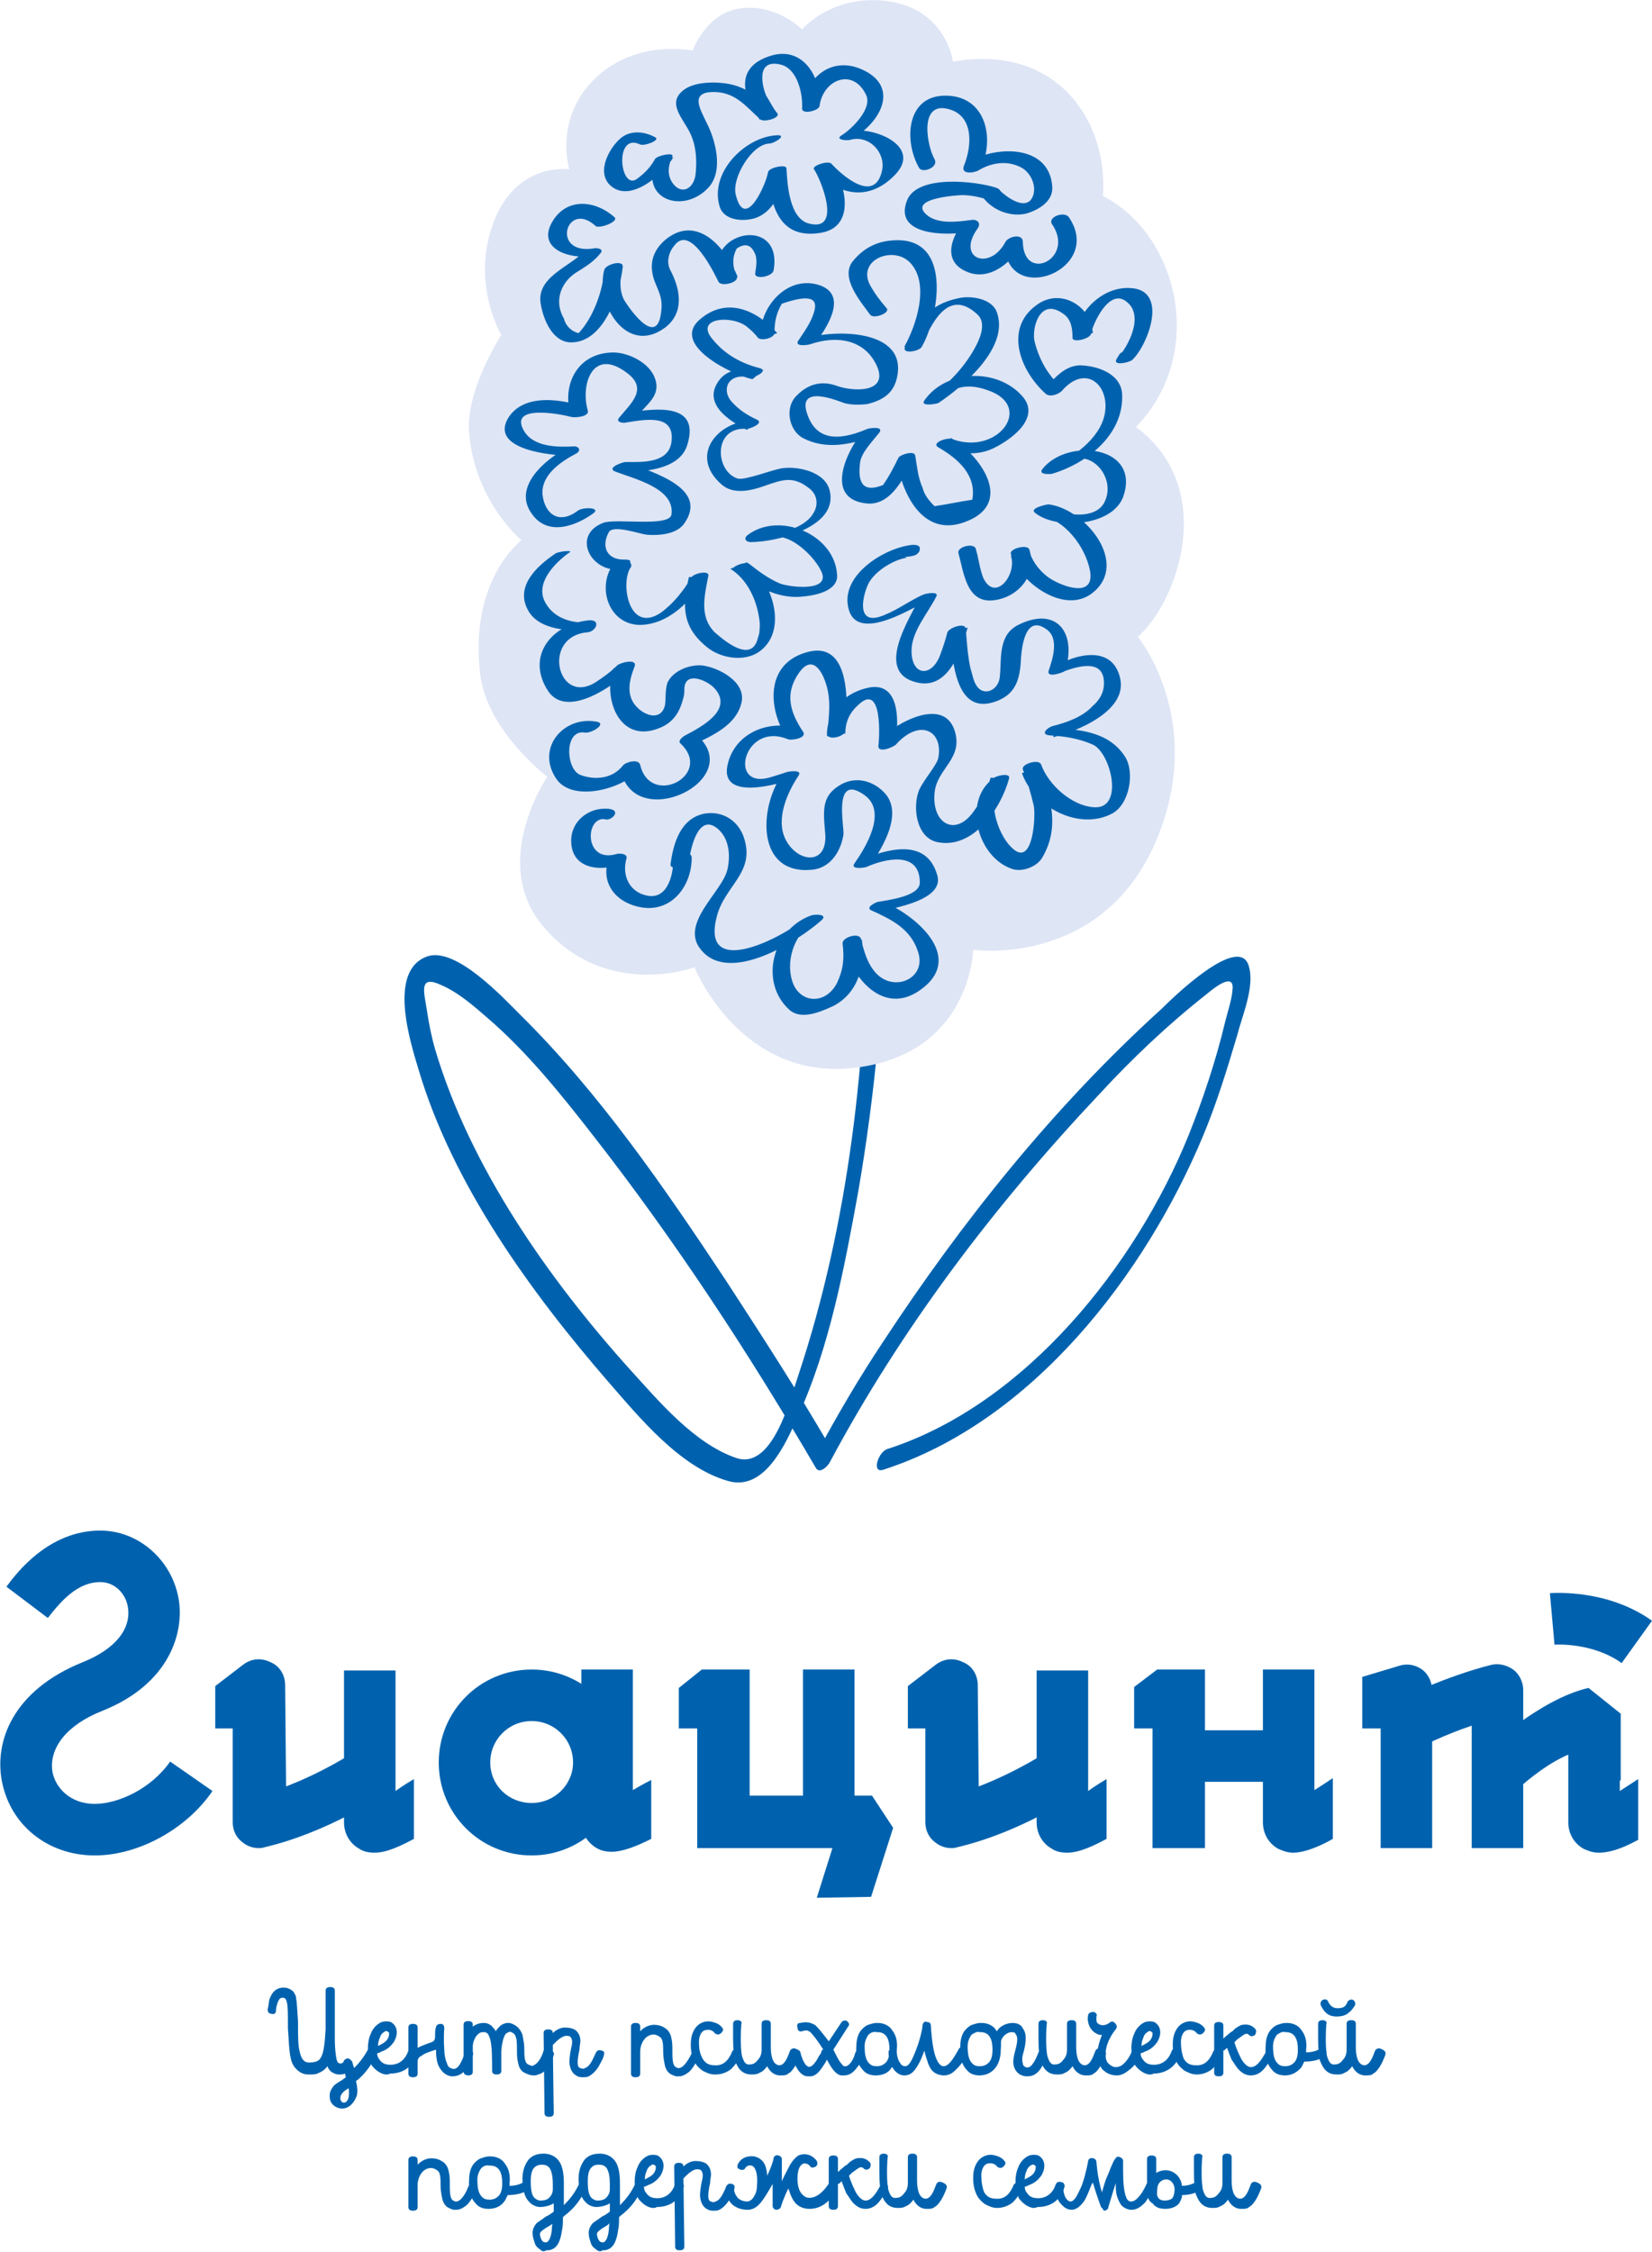 <?xml version="1.0" encoding="UTF-8"?> <svg xmlns="http://www.w3.org/2000/svg" xmlns:xlink="http://www.w3.org/1999/xlink" version="1.1" id="Layer_1" x="0px" y="0px" viewBox="0 0 179.6 244.7" style="enable-background:new 0 0 179.6 244.7;" xml:space="preserve"> <style type="text/css"> .st0{fill:#0062AE;} .st1{fill:#DEE5F5;} </style> <g> <path class="st0" d="M96,159.7c16.2-5.2,28.5-21.2,34.8-36.3c1.5-3.6,2.6-7.2,3.7-10.9c0.5-2,1.9-5.2,1.3-7.4 c-0.9-3.9-8.3,3.3-9.5,4.5c-11.7,10.6-21.7,23.1-30.3,36.2c-2.6,3.9-5,8-7.2,12.1c0.5-0.2,1-0.4,1.5-0.6 c-3.6-6.2-7.5-12.2-11.4-18.2c-6.7-10.1-13.7-20.3-22.3-28.8c-1.9-1.9-7-7.4-10.1-6.4c-4.4,1.5-1.9,9.3-1,12.3 c3.7,12.5,12.2,24.2,20.6,33.9c3.4,3.9,7.8,9.3,13,10.8c4,1.2,6.3-4,7.6-6.9c3.5-7.6,5.1-16.3,6.6-24.5c1.9-11,2.9-22.1,3-33.2 c0-1.6-2,0.1-2,1.1c0,17.3-2,35.5-7.5,52c-0.9,2.6-2.8,10.4-6.8,9c-4.6-1.6-8.4-6.2-11.6-9.7c-8.8-9.8-17.3-21.9-21.1-34.7 c-0.4-1.4-0.7-2.9-0.9-4.3c-0.3-1.9-0.9-3.8,1.5-2.7c1.9,0.8,3.6,2.3,5.1,3.6c4.3,3.7,8,8.3,11.5,12.8 c8.9,11.4,16.9,23.6,24.2,36.1c0.4,0.7,1.3-0.2,1.5-0.6c7.8-14.6,17.9-27.9,29.3-40c3.6-3.9,7.5-7.6,11.7-10.9 c0.6-0.5,3-2.5,2.8-0.5c-0.1,1.2-0.5,2.3-0.8,3.5c-1,4.2-2.4,8.4-4,12.4c-5.7,14-17.6,29.1-32.6,34C95.5,157.6,94.7,160.1,96,159.7 L96,159.7z"></path> </g> <path class="st1" d="M61.9,18.4c0,0-1.5-4.7,1.9-8.9c4.5-5.5,11.5-4,11.5-4s1.5-4.2,5.3-4.6c3.8-0.5,6.6,2.3,6.6,2.3 s3.2-3.8,9.1-3.1c6.6,0.8,7.3,6.6,7.3,6.6c11.4-2,16.9,6.6,16.3,14.6c8.1,4.1,11.4,17,3.6,25.1c8.9,6.6,4.6,18.9,0.2,22.8 c0,0,6.7,8.1,2.8,20c-5.3,16.2-20.7,14-20.7,14s-0.2,11.2-12.7,12.8c-12.6,1.6-17.6-10.9-17.6-10.9s-9.7,3.6-16.5-4.5 c-5.8-7,0.5-16.2,0.5-16.2s-6.6-5-7.3-11.2c-1.2-10.3,4.5-14.5,4.5-14.5s-5.1-4.2-5.7-11.7c-0.4-4.6,3.5-10.6,3.5-10.6 s-3.3-5.5-0.9-12.1C56.1,17.5,61.9,18.4,61.9,18.4z"></path> <g> <g> <path class="st0" d="M176.3,180.7c-3.2-2.3-7.3-2-7.3-2l-0.5-5.6c0.3,0,6.2-0.5,11.1,3L176.3,180.7z"></path> </g> <g> <path class="st0" d="M162.3,197.1l-0.7-7c0,0,5.8-5.5,11.1-6.7l3.5,2.8v7.2l-5.6,4.8v-7.6C166.3,192.4,162.3,197.1,162.3,197.1z"></path> </g> <g> <path class="st0" d="M165.6,200.8h-5.6v-13.3c-3,1-5.5,2.3-5.6,2.3l-2.5-5.1c0.2-0.1,5.4-2.6,10.2-3.8c0.8-0.2,1.7,0,2.4,0.5 c0.7,0.5,1.1,1.4,1.1,2.2V200.8z"></path> </g> <g> <path class="st0" d="M113.9,190.3c0,0-3.3,2.2-7.5,3.8l-0.1-11c0-1.1-0.6-2.1-1.6-2.5c-1-0.5-2.1-0.4-3,0.3l-3,2.3v4.6h1.9l0,10.2 c0,0.9,0.4,1.7,1.1,2.2c0.5,0.4,1.1,0.6,1.7,0.6c0.2,0,0.4,0,0.7-0.1c6.8-1.6,12.6-5.5,12.8-5.7L113.9,190.3z"></path> </g> <g> <path class="st0" d="M155.7,200.8h-5.6v-13h-2v-5.6l4-1.2c0.9-0.3,1.8-0.1,2.5,0.4c0.7,0.5,1.1,1.4,1.1,2.3V200.8z"></path> </g> <g> <path class="st0" d="M173.8,201.3c-0.8,0-1.3-0.3-1.6-0.4c-1.1-0.6-1.7-1.7-1.7-2.9v-8.8l5.6,2.7v2.7c0.3-0.2,1.7-1.1,2-1.3v6.6 C176.1,201,174.8,201.3,173.8,201.3z"></path> </g> <g> <path class="st0" d="M140.6,201.3c-0.8,0-1.3-0.3-1.6-0.4c-1.1-0.6-1.7-1.7-1.7-2.9v-16.6h5.6v13.1c0.3-0.2,0.5-0.3,2-1.3l0,0 l0,6.6C144.9,199.8,142.4,201.3,140.6,201.3z"></path> </g> <g> <path class="st0" d="M70.8,193.4c0,0-1,0.5-2,1.1v-13.1h-5.6V198c0,1.1,0.6,2.1,1.5,2.7c0.6,0.4,1.2,0.5,1.8,0.5 c1.2,0,2.7-0.6,4.3-1.4V193.4z"></path> </g> <g> <path class="st0" d="M57.8,201.6c-5.6,0-10.1-4.5-10.1-10.1c0-5.6,4.5-10.1,10.1-10.1c5.6,0,10.1,4.5,10.1,10.1 C67.9,197,63.4,201.6,57.8,201.6z M57.8,187c-2.5,0-4.5,2-4.5,4.5c0,2.5,2,4.4,4.5,4.4c2.5,0,4.5-2,4.5-4.4 C62.3,189,60.3,187,57.8,187z"></path> </g> <g> <rect x="128.1" y="188" class="st0" width="12.3" height="5.6"></rect> </g> <g> <rect x="87.3" y="181.4" class="st0" width="5.6" height="16.6"></rect> </g> <g> <polygon class="st0" points="94.8,195.1 81.5,195.1 81.5,181.4 76.3,181.4 73.8,183.4 73.8,187.8 75.8,187.8 75.8,200.8 90.5,200.8 88.8,206.2 94.7,206.1 97.1,198.6 "></polygon> </g> <g> <polygon class="st0" points="125.8,181.4 123.3,183.3 123.3,187.8 125.3,187.8 125.3,200.8 131,200.8 131,181.4 "></polygon> </g> <g> <path class="st0" d="M120.3,193.3c-1.5,0.9-1.7,1.1-2,1.3v-13.1h-5.6V198c0,1.2,0.6,2.3,1.7,2.9c0.3,0.2,0.8,0.4,1.6,0.4 c0.8,0,1.9-0.2,4.3-1.5V193.3z"></path> </g> <g> <path class="st0" d="M10.3,201.6c-5.1,0-9.2-3.3-10.1-8.1c-0.8-4.2,1.1-9.8,8.8-12.9c3.5-1.4,5.3-3.6,4.9-6 c-0.2-1.3-1.3-2.7-3-2.7c-2.5,0-4.3,2.1-5.7,3.9l-4.5-3.4c1.1-1.5,4.6-6.1,10.2-6.1c4.1,0,7.7,3.1,8.5,7.3c0.7,3.8-1,9.4-8.3,12.3 c-3.8,1.5-5.8,4-5.4,6.6c0.3,1.7,1.9,3.5,4.6,3.5c2.5,0,6.1-1.6,8.2-4.6l4.6,3.2C20.3,198.7,15.1,201.6,10.3,201.6z"></path> </g> <g> <path class="st0" d="M45,193.3c-1.5,0.9-1.7,1.1-2,1.3v-13.1h-5.6V198c0,1.2,0.6,2.3,1.7,2.9c0.3,0.2,0.8,0.4,1.6,0.4 c0.8,0,1.9-0.2,4.3-1.5V193.3z"></path> </g> <path class="st0" d="M38.6,190.3c0,0-3.3,2.2-7.5,3.8l-0.1-11c0-1.1-0.6-2.1-1.6-2.5c-1-0.5-2.1-0.4-3,0.3l-3,2.3v4.6h1.9l0,10.2 c0,0.9,0.4,1.7,1.1,2.2c0.5,0.4,1.1,0.6,1.7,0.6c0.2,0,0.4,0,0.7-0.1c6.8-1.6,12.6-5.5,12.9-5.7L38.6,190.3z"></path> </g> <g> <path class="st0" d="M40.9,223.3c-0.5,1-1,1.7-1.6,2.3c-0.2,0.2-0.4,0.4-0.6,0.5c0.2,0.8,0.2,1.5,0,1.8c-0.2,0.5-0.7,1.2-1.5,1.2 c-0.7,0-1.2-0.5-1.3-0.9c-0.1-0.4-0.1-0.9,0.2-1.3c0.2-0.4,0.6-0.6,1.1-0.9c0.1-0.1,0.3-0.2,0.4-0.3l-0.1-0.4 c-0.2,0.1-0.4,0.1-0.7,0.1c-0.2,0-0.5-0.1-0.8-0.3c-0.2-0.2-0.3-0.3-0.4-0.6c-0.3,0.4-0.6,0.6-1.1,0.8c-0.2,0.1-0.5,0.1-0.8,0.1 h-0.2c-0.5,0-0.9-0.2-1.3-0.6c-0.3-0.3-0.5-0.7-0.6-1.2c-0.2-0.9-0.2-2.1-0.3-3.2v-0.5c0-1.1,0-1.8-0.1-2.3 c-0.1-0.4-0.2-0.5-0.3-0.5c-0.2-0.1-0.3,0-0.4,0c-0.3,0.2-0.5,1-0.5,1.4c0,0.3-0.3,0.4-0.5,0.3c-0.3,0-0.4-0.2-0.4-0.5 c0.1-0.3,0.1-0.7,0.2-1.1c0.2-0.5,0.4-0.8,0.7-1c0.3-0.2,0.7-0.3,1.2-0.2c0.3,0.1,0.5,0.2,0.7,0.4c0.1,0.2,0.3,0.4,0.3,0.8 c0.1,0.5,0.1,1.2,0.2,2.4c0,0.2,0,0.4,0,0.5c0,1.1,0,2.2,0.2,2.9c0.2,0.9,0.6,1.1,1,1.1c0.5,0,0.9-0.1,1.1-0.3 c0.5-0.5,0.6-1.7,0.7-3.3c0-2.1,0-4.2,0-4.2c0-0.3,0.2-0.4,0.5-0.4c0.3,0,0.5,0.1,0.5,0.4c0-0.1,0,3.5,0,5.1c0,0.4,0,1.4,0.2,2.4 c0.1,0.3,0.2,0.4,0.4,0.4c0.1,0,0.3,0,0.4-0.3c0.1-0.2,0.4-0.3,0.6-0.2c0.1,0.1,0.2,0.2,0.3,0.3c0,0.1,0.1,0.4,0.2,0.7 c0.5-0.5,1.1-1.2,1.6-2.2c0.1-0.3,0.4-0.3,0.6-0.2C41,222.8,41,223.1,40.9,223.3z M37.9,226.9c0,0-0.6,0.3-0.8,0.7 c-0.1,0.1-0.2,0.6,0.1,0.8c0.3,0.2,0.6-0.1,0.7-0.5C37.9,227.8,38,227.5,37.9,226.9z"></path> <path class="st0" d="M41.9,225.4c-0.6-0.1-1.1-0.5-1.5-1c-0.3-0.6-0.4-1.4-0.4-1.9c0-0.5,0.1-1.1,0.3-1.5c0.2-0.6,0.7-1.1,1.2-1.3 c0.3-0.1,0.7-0.1,1,0c0.3,0.2,0.5,0.4,0.6,0.8c0.1,0.4,0,0.9-0.3,1.4c-0.3,0.4-0.7,0.8-1.3,1c-0.2,0.1-0.4,0.2-0.5,0.2 c0,0.2,0.1,0.5,0.2,0.6c0.2,0.3,0.4,0.5,0.8,0.6c1.1,0.2,2-0.3,2.4-1.5c0.1-0.2,0.3-0.3,0.6-0.2c0.3,0,0.4,0.4,0.3,0.6 c-0.4,1.3-1.4,2.1-2.9,2.1C42.3,225.4,42.1,225.4,41.9,225.4z M41.9,220.7c-0.2,0.1-0.5,0.3-0.6,0.7c-0.1,0.2-0.2,0.5-0.2,0.9 c0.4-0.2,0.8-0.4,1-0.7c0.2-0.3,0.2-0.5,0.2-0.7c0-0.1-0.1-0.1-0.2-0.2c0,0,0,0-0.1,0C42,220.6,41.9,220.7,41.9,220.7z"></path> <path class="st0" d="M51.4,223.3c-0.1,0.5-0.4,1-0.7,1.5c-0.3,0.4-0.8,0.8-1.5,0.8c-0.5,0-1.1-0.3-1.5-1.1c-0.2-0.4-0.3-1-0.3-1.8 c-0.6,0.2-1.3,0.4-1.6,0.7c-0.1,0-0.4,0.2-0.4,0.6c0,0.3,0,1.3,0,1.3c0,0.3-0.2,0.4-0.5,0.4c-0.3,0-0.5-0.1-0.5-0.4v-5 c0-0.3,0.2-0.4,0.5-0.4c0.3,0,0.5,0.1,0.5,0.4v2.2c0.4-0.2,0.9-0.4,1.5-0.6c0.3-0.1,0.4-0.3,0.4-0.6c0-0.4,0-0.9,0.1-1 c0-0.3,0.3-0.4,0.5-0.4c0.3,0,0.4,0.2,0.4,0.5c0,0-0.1,0.9,0,2.3c0,0.4,0.1,1.1,0.3,1.5c0.1,0.4,0.3,0.5,0.7,0.6 c0.6,0,0.9-0.9,1.2-1.6c0.1-0.3,0.3-0.3,0.6-0.2C51.4,222.8,51.5,223,51.4,223.3z"></path> <path class="st0" d="M60.2,223.3c-0.1,0.3-0.3,0.7-0.5,1.1c-0.3,0.5-0.7,0.9-1.2,1c-0.2,0.1-0.3,0.1-0.5,0.1c-0.3,0-0.6-0.1-1-0.3 c-0.4-0.2-0.6-0.6-0.7-1.2c-0.1-0.4-0.1-0.9-0.1-1.3c0-0.5,0-1-0.1-1.3c-0.1-0.4-0.3-0.5-0.5-0.6c-0.2-0.1-0.3,0-0.5,0.1 c-0.2,0.1-0.3,0.4-0.4,0.7c-0.1,0.4-0.2,0.9-0.2,1.4c0,0,0,1.3,0,2c0,0.3-0.2,0.4-0.5,0.4c-0.3,0-0.5-0.1-0.5-0.4 c0-1.3,0-2.6-0.2-3.4c-0.2-0.7-0.4-0.8-0.7-0.8c-0.2,0-0.4,0-0.6,0.2c-0.4,0.3-0.6,1-0.6,1.3c0,0,0,2.8,0,2.8 c0,0.3-0.2,0.4-0.5,0.4c-0.2,0-0.5-0.1-0.5-0.4c0,0,0-3.7,0-5.1c0-0.3,0.2-0.4,0.5-0.4c0.3,0,0.5,0.1,0.5,0.4c0,0.1,0,0.2,0,0.2 c0.4-0.3,0.8-0.4,1.2-0.4c0.4,0,0.8,0.2,1,0.5c0.1,0.1,0.2,0.2,0.3,0.4c0.1-0.2,0.3-0.4,0.5-0.6c0.4-0.3,0.9-0.4,1.3-0.2 c0.5,0.2,0.9,0.6,1.1,1.2c0.1,0.5,0.2,1,0.2,1.5c0,0.7,0,1.5,0.4,1.7c0.4,0.2,0.6,0.2,0.6,0.1c0.6-0.2,1-1.2,1.1-1.6 c0.1-0.2,0.3-0.3,0.6-0.2C60.1,222.9,60.3,223,60.2,223.3z"></path> <path class="st0" d="M65.6,223.5c-0.1,0.3-0.3,0.6-0.5,1c-0.3,0.5-0.7,0.9-1.1,1.1c-0.2,0.1-0.4,0.1-0.6,0.1c-0.2,0-0.4,0-0.6-0.1 c-0.4-0.2-0.8-0.5-0.9-1.5c0-0.5,0.1-1.1,0.2-1.6c0.1-0.3,0.1-0.6,0.1-0.7c0-0.2-0.1-0.4-0.2-0.5c-0.1-0.1-0.3-0.1-0.5-0.1 c-0.6,0.1-1.2,0.8-1.4,1l0.1,7.4c0,0.3-0.2,0.4-0.5,0.4c-0.3,0-0.5-0.1-0.5-0.4l-0.1-8.7c0-0.3,0.2-0.4,0.5-0.4 c0.3,0,0.5,0.1,0.5,0.4v0c0.4-0.4,0.9-0.6,1.3-0.6c0.5,0,0.9,0.1,1.2,0.3c0.2,0.2,0.5,0.5,0.5,1.2c0,0.2-0.1,0.5-0.1,0.9 c-0.1,0.4-0.2,1-0.2,1.4c0,0.5,0.2,0.6,0.3,0.6c0.2,0.1,0.4,0.1,0.5,0c0.6-0.2,0.9-1.1,1.2-1.7c0.1-0.2,0.3-0.3,0.6-0.2 C65.8,222.9,65.7,223.1,65.6,223.5z"></path> <path class="st0" d="M76,223.4c-0.2,0.4-0.4,0.9-0.8,1.4c-0.2,0.3-0.4,0.4-0.7,0.6c-0.2,0.1-0.4,0.2-0.7,0.2c-0.1,0-0.2,0-0.3,0 c-0.3-0.1-0.6-0.2-0.8-0.4c-0.2-0.2-0.3-0.4-0.4-0.7c-0.1-0.5-0.2-1-0.2-1.5c0-0.8,0-1.5-0.4-1.7c-0.4-0.3-0.8-0.3-1.2-0.1 c-0.6,0.3-0.9,1.1-0.9,1.7c0,0.7,0,1.5,0,2.4c0,0.3-0.2,0.4-0.5,0.4h0c-0.3,0-0.5-0.1-0.5-0.4c0-1.8,0-3.4,0-5.1 c0-0.3,0.2-0.4,0.5-0.4c0.3,0,0.5,0.1,0.5,0.4c0,0.2,0,0.3,0,0.5c0.1-0.1,0.3-0.3,0.5-0.4c0.3-0.2,0.7-0.3,1-0.3 c0.4,0,0.8,0.1,1.1,0.3c0.4,0.2,0.7,0.6,0.8,1.2c0.1,0.4,0.1,0.9,0.1,1.4c0,0.5,0,0.9,0.1,1.3c0.1,0.3,0.2,0.4,0.5,0.5 c0.6,0.1,1.2-1,1.5-1.6c0.1-0.2,0.4-0.3,0.6-0.2C76,222.9,76.1,223.2,76,223.4z"></path> <path class="st0" d="M77.7,225.4c-0.5,0-0.9-0.2-1.3-0.4c-0.3-0.2-0.6-0.5-0.8-0.8c-0.4-0.7-0.5-1.4-0.5-2c0-0.7,0.1-1.2,0.4-1.7 c0.3-0.5,0.7-0.7,1-0.8c0.3-0.1,0.7-0.1,1,0c0.4,0.1,0.8,0.3,1,0.6c0.2,0.2,0.1,0.4-0.1,0.6c-0.2,0.2-0.5,0.2-0.7,0 c-0.3-0.4-0.7-0.4-1.1-0.3c-0.3,0.1-0.7,0.6-0.6,1.6c0,0.4,0.1,1,0.4,1.5c0.3,0.5,0.7,0.7,1.3,0.7c1.2,0.1,1.7-1,1.9-1.5 c0.1-0.2,0.4-0.3,0.6-0.2c0.2,0.1,0.4,0.3,0.3,0.6c-0.3,0.7-0.6,1.1-1,1.5c-0.5,0.4-1.1,0.6-1.7,0.6 C77.8,225.4,77.8,225.4,77.7,225.4z"></path> <path class="st0" d="M87,223.3c-0.2,0.5-0.4,1-0.7,1.4c-0.2,0.3-0.4,0.5-0.6,0.6c-0.2,0.2-0.5,0.2-0.8,0.2c0,0-0.1,0-0.1,0 c-0.4,0-1-0.2-1.4-1c-0.2,0.3-0.5,0.6-0.8,0.7c-0.3,0.2-0.6,0.2-0.9,0.2c0,0,0,0,0,0c-1.3,0-1.6-1.1-1.8-1.5 c-0.1-0.4-0.2-1.2-0.2-2.4c0-0.8,0-1.5,0-1.6c0-0.3,0.2-0.4,0.5-0.4c0.3,0,0.5,0.2,0.4,0.4c-0.1,1.1-0.1,3,0.1,3.6 c0.2,0.6,0.4,0.9,0.9,0.8c0.3,0,0.6-0.2,0.8-0.5c0.3-0.3,0.4-0.7,0.4-1.1c0-1,0-2.8,0-2.8c0-0.3,0.2-0.4,0.5-0.4 c0.3,0,0.5,0.1,0.5,0.4c0,0.1,0,1.6,0,2.5c0,0.7,0.1,1.9,0.9,2c0.6,0,0.9-0.8,1.2-1.6c0.1-0.2,0.4-0.3,0.6-0.2 C87,222.8,87.1,223,87,223.3z"></path> <path class="st0" d="M93.9,223.3c-0.1,0.3-0.3,0.9-0.7,1.3c-0.2,0.3-0.4,0.5-0.7,0.7c-0.2,0.1-0.4,0.2-0.7,0.2c-0.1,0-0.3,0-0.4,0 c-0.7-0.2-1.1-1-1.5-1.7c0,0-0.1,0.1-0.1,0.2c-0.4,0.6-0.8,1.3-1.3,1.5c-0.2,0.1-0.3,0.1-0.5,0.1c-0.2,0-0.4,0-0.6-0.1 c-0.8-0.4-1.2-1.7-1.3-2.2c0-0.2,0-0.4,0.3-0.6c0.2-0.1,0.6,0.1,0.6,0.3c0.2,0.7,0.5,1.4,0.8,1.5c0.1,0.1,0.2,0.1,0.4,0 c0,0,0.2-0.1,0.4-0.4c0.2-0.2,0.3-0.5,0.5-0.8c0.1-0.1,0.2-0.3,0.2-0.4c0-0.1,0.1-0.2,0.2-0.2c-0.6-1-1.2-1.7-1.4-1.9 c-0.2-0.1-0.3-0.3-0.9-0.1c-0.3,0.1-0.5-0.1-0.5-0.4c-0.1-0.3,0-0.5,0.3-0.5c0.4-0.1,0.8-0.1,1.1,0c0.3,0.1,0.5,0.2,0.6,0.3 c0.3,0.3,0.8,0.9,1.4,1.7c0.6-0.9,1.2-1.8,1.4-2.1c0.2-0.2,0.4-0.2,0.6-0.1c0.2,0.2,0.3,0.4,0.1,0.6c-0.2,0.3-0.9,1.4-1.6,2.5 c0,0.1,0.1,0.1,0.1,0.2c0.2,0.4,0.4,0.8,0.6,1.1c0.3,0.4,0.4,0.5,0.5,0.5c0.1,0,0.3,0.1,0.7-0.4c0.3-0.4,0.4-0.8,0.5-1.1 c0.1-0.2,0.3-0.3,0.6-0.2C93.9,222.8,94,223.1,93.9,223.3z"></path> <path class="st0" d="M95.2,225.5c-0.6,0-1.1-0.2-1.4-0.6c-0.5-0.5-0.8-1.4-0.7-2.6c0-0.7,0.2-1.4,0.6-1.8c0.2-0.2,0.4-0.4,0.7-0.5 c0.3-0.1,0.6-0.2,0.9-0.2c0,0,0.1,0,0.1,0c0.7,0,1.3,0.3,1.6,0.8c0.4,0.5,0.6,1.2,0.5,2.1c0,0.8-0.2,1.5-0.6,2 C96.6,225.2,96,225.5,95.2,225.5C95.3,225.5,95.2,225.5,95.2,225.5z M94.4,221.1c-0.2,0.3-0.4,0.7-0.4,1.2c0,0.9,0.1,1.5,0.5,1.9 c0.2,0.2,0.4,0.3,0.8,0.3c0,0,0,0,0,0c0.4,0,0.7-0.1,1-0.4c0.3-0.3,0.4-0.8,0.4-1.4c0-0.9-0.2-1.9-1.3-1.9c0,0,0,0-0.1,0 C94.9,220.7,94.6,220.9,94.4,221.1z"></path> <path class="st0" d="M101.6,225.2c-0.3-0.2-0.5-0.5-0.7-1c-0.1-0.4-0.3-0.8-0.4-1.4c-0.1,0.2-0.3,1-0.9,1.9 c-0.4,0.6-0.8,0.8-1.3,0.8c-0.9,0-1.7-1.1-1.7-2.5c0-0.3,0.2-0.4,0.4-0.4c0.3,0,0.4,0.1,0.5,0.4c0,0.4,0.2,1,0.4,1.2 c0.1,0.2,0.3,0.3,0.5,0.3c0.4,0,0.7-0.5,1.2-1.8c0.4-1,0.7-2.3,0.7-2.7c0.1-0.3,0.2-0.4,0.5-0.3c0.3,0,0.4,0.2,0.4,0.4 c0.1,1.7,0.3,2.9,0.6,3.6c0.3,0.7,0.6,0.8,0.8,0.8c0.7,0,1.4-1.5,1.6-1.8c0.1-0.3,0.4-0.3,0.7-0.1c0.2,0.1,0.3,0.4,0.2,0.7 c-0.1,0.3-0.6,1-1,1.4c-0.3,0.3-0.7,0.8-1.5,0.8C102.3,225.5,101.9,225.4,101.6,225.2z"></path> <path class="st0" d="M106.5,225.5c-0.6,0-1.1-0.2-1.4-0.6c-0.5-0.5-0.8-1.4-0.7-2.6c0-0.7,0.2-1.4,0.6-1.8c0.2-0.2,0.4-0.4,0.7-0.5 c0.3-0.1,0.6-0.2,0.9-0.2c0,0,0.1,0,0.1,0c0.7,0,1.3,0.3,1.6,0.8c0.4,0.5,0.6,1.2,0.5,2.1c0,0.8-0.2,1.5-0.6,2 C107.8,225.2,107.2,225.5,106.5,225.5C106.5,225.5,106.5,225.5,106.5,225.5z M105.6,221.1c-0.2,0.3-0.4,0.7-0.4,1.2 c0,0.9,0.1,1.5,0.5,1.9c0.2,0.2,0.4,0.3,0.8,0.3c0,0,0,0,0,0c0.4,0,0.7-0.1,1-0.4c0.3-0.3,0.4-0.8,0.4-1.4c0-0.9-0.2-1.9-1.3-1.9 c0,0,0,0-0.1,0C106.2,220.7,105.9,220.9,105.6,221.1z"></path> <path class="st0" d="M108.6,220.4c0.4-0.4,1-0.6,1.5-0.6c0.6,0,1,0.3,1.1,0.6c0.4,0.5,0.4,1.3,0.1,2.5c-0.2,0.6-0.2,1-0.1,1.3 c0,0.2,0.1,0.3,0.3,0.4c0.2,0.1,0.3,0,0.4,0c0.2-0.1,0.6-0.5,1-1.6c0.1-0.2,0.3-0.3,0.6-0.2c0.2,0.1,0.3,0.3,0.3,0.6 c-0.4,0.9-0.8,2.2-2.1,2.2c-1,0-1.4-0.7-1.5-1.2c-0.1-0.4,0-1,0.2-1.7c0.3-1.1,0.2-1.5,0-1.7c0-0.1-0.1-0.2-0.4-0.2 c-0.6,0-1.2,0.6-1.2,1.2c0,0.3-0.3,0.4-0.4,0.4c-0.2,0-0.5,0-0.5-0.4C107.9,221.4,108.2,220.9,108.6,220.4z"></path> <path class="st0" d="M120.2,223.3c-0.2,0.5-0.4,1-0.7,1.4c-0.2,0.3-0.4,0.5-0.6,0.6c-0.2,0.2-0.5,0.2-0.8,0.2c0,0-0.1,0-0.1,0 c-0.4,0-1-0.2-1.4-1c-0.2,0.3-0.5,0.6-0.8,0.7c-0.3,0.2-0.6,0.2-0.9,0.2c0,0,0,0,0,0c-1.3,0-1.6-1.1-1.8-1.5 c-0.1-0.4-0.2-1.2-0.2-2.4c0-0.8,0-1.5,0-1.6c0-0.3,0.2-0.4,0.5-0.4c0.3,0,0.5,0.2,0.4,0.4c-0.1,1.1-0.1,3,0.1,3.6 c0.2,0.6,0.4,0.9,0.9,0.8c0.3,0,0.6-0.2,0.8-0.5c0.3-0.3,0.4-0.7,0.4-1.1c0-1,0-2.8,0-2.8c0-0.3,0.2-0.4,0.5-0.4 c0.3,0,0.5,0.1,0.5,0.4c0,0.1,0,1.6,0,2.5c0,0.7,0.1,1.9,0.9,2c0.6,0,0.9-0.8,1.2-1.6c0.1-0.2,0.4-0.3,0.6-0.2 C120.2,222.8,120.3,223,120.2,223.3z"></path> <path class="st0" d="M119.3,222.9c0.1-0.7,0.3-1.3,0.5-1.8c-0.2,0-0.4,0-0.5-0.1c-0.5-0.2-0.9-0.7-1-1.3c-0.1-0.4,0-0.6,0-0.8 c0.1-0.2,0.3-0.3,0.6-0.3c0.3,0.1,0.4,0.3,0.3,0.5c0,0.1,0,0.2,0,0.4c0,0.3,0.2,0.4,0.4,0.5c0.4,0.1,0.7,0,1-0.2 c0.2-0.2,0.4-0.2,0.6,0c0.2,0.2,0.3,0.4,0.1,0.7c-0.1,0.1-1,1.2-1.1,2.5c0,0.5,0,0.9,0.3,1.2c0.2,0.2,0.5,0.4,0.8,0.4 c0.4,0,0.7-0.2,0.9-0.4c0.3-0.3,0.6-0.7,0.8-1.2c0.1-0.2,0.3-0.3,0.6-0.2c0.3,0.1,0.4,0.3,0.3,0.5c-0.2,0.6-0.6,1.2-1,1.5 c-0.5,0.4-0.9,0.7-1.5,0.7c-0.7,0-1.2-0.3-1.6-0.7C119.5,224.3,119.3,223.7,119.3,222.9z"></path> <path class="st0" d="M124.9,225.4c-0.6-0.1-1.1-0.5-1.5-1c-0.3-0.6-0.4-1.4-0.4-1.9c0-0.5,0.1-1.1,0.3-1.5c0.2-0.6,0.7-1.1,1.2-1.3 c0.3-0.1,0.7-0.1,1,0c0.3,0.2,0.5,0.4,0.6,0.8c0.1,0.4,0,0.9-0.3,1.4c-0.3,0.4-0.7,0.8-1.3,1c-0.2,0.1-0.4,0.2-0.5,0.2 c0,0.2,0.1,0.5,0.2,0.6c0.2,0.3,0.4,0.5,0.8,0.6c1.1,0.2,2-0.3,2.4-1.5c0.1-0.2,0.3-0.3,0.6-0.2c0.3,0,0.3,0.4,0.3,0.6 c-0.4,1.3-1.5,2.1-2.9,2.1C125.3,225.4,125.1,225.4,124.9,225.4z M124.9,220.7c-0.2,0.1-0.5,0.3-0.6,0.7c-0.1,0.2-0.2,0.5-0.2,0.9 c0.4-0.2,0.8-0.4,1-0.7c0.2-0.3,0.2-0.5,0.2-0.7c0-0.1-0.1-0.1-0.2-0.2c0,0,0,0-0.1,0C125,220.6,124.9,220.7,124.9,220.7z"></path> <path class="st0" d="M130.1,225.4c-0.5,0-0.9-0.2-1.3-0.4c-0.3-0.2-0.6-0.5-0.8-0.8c-0.4-0.7-0.5-1.4-0.5-2c0-0.7,0.1-1.2,0.4-1.7 c0.3-0.5,0.7-0.7,1-0.8c0.3-0.1,0.7-0.1,1,0c0.4,0.1,0.8,0.3,1,0.6c0.2,0.2,0.1,0.4-0.1,0.6c-0.2,0.2-0.5,0.2-0.7,0 c-0.3-0.4-0.8-0.4-1.1-0.3c-0.3,0.1-0.7,0.6-0.6,1.6c0,0.4,0.1,1,0.3,1.5c0.3,0.5,0.7,0.7,1.3,0.7c1.2,0.1,1.7-1,1.9-1.5 c0.1-0.2,0.4-0.3,0.6-0.2c0.2,0.1,0.3,0.3,0.3,0.6c-0.3,0.7-0.6,1.1-1,1.5c-0.5,0.4-1.1,0.6-1.7,0.6 C130.2,225.4,130.1,225.4,130.1,225.4z"></path> <path class="st0" d="M138.4,223.3c-0.2,0.4-0.5,0.9-0.9,1.4c-0.4,0.5-0.9,0.8-1.5,0.8c-0.5,0-0.9-0.2-1.3-0.6 c-0.3-0.3-0.5-0.7-0.8-1.1c-0.2-0.5-0.4-1-0.5-1.3c-0.2,0.2-0.3,0.3-0.4,0.3v2.4c0,0.3-0.2,0.4-0.5,0.4c-0.3,0-0.5-0.1-0.5-0.4 v-5.1c0-0.3,0.2-0.4,0.5-0.4c0.3,0,0.5,0.1,0.5,0.4v1.4c0.3-0.3,0.6-0.5,0.8-0.7c0.1,0,0.3-0.2,0.5-0.4c0.3-0.2,0.6-0.4,0.8-0.4 c0.6-0.1,1,0.1,1.2,0.3c0.3,0.2,0.3,0.4,0.2,0.7c-0.1,0.2-0.4,0.3-0.6,0.2c-0.1-0.1-0.3-0.3-0.5-0.2c-0.1,0-0.5,0.3-0.9,0.6 c-0.1,0.1-0.2,0.2-0.3,0.3c0,0,0.2,0.7,0.6,1.5c0.2,0.5,0.7,1.2,1.2,1.2c0.8,0,1.4-1.3,1.6-1.6c0.1-0.2,0.4-0.3,0.6-0.2 C138.4,222.8,138.5,223.1,138.4,223.3z"></path> <path class="st0" d="M139.7,225.5c-0.6,0-1.1-0.2-1.4-0.6c-0.5-0.5-0.8-1.4-0.7-2.6c0-0.7,0.2-1.4,0.6-1.8c0.2-0.2,0.4-0.4,0.7-0.5 c0.3-0.1,0.6-0.2,0.9-0.2h0.1c0.7,0,1.3,0.3,1.6,0.8c0.4,0.5,0.6,1.2,0.5,2.1c0,0.1,0,0.2,0,0.3c0.4,0,1.1-0.1,1.5-0.4 c0.3-0.2,0.5-0.1,0.6,0.1c0.2,0.2,0.1,0.5-0.1,0.7c-0.4,0.4-1.3,0.6-2.2,0.6h0c-0.1,0.2-0.2,0.4-0.3,0.6 C141,225.2,140.4,225.5,139.7,225.5L139.7,225.5z M138.8,221.1c-0.2,0.3-0.4,0.7-0.4,1.2c0,0.9,0.1,1.5,0.5,1.9 c0.2,0.2,0.4,0.3,0.8,0.3h0c0.4,0,0.7-0.1,1-0.4c0.3-0.3,0.4-0.8,0.4-1.4c0-0.9-0.2-1.9-1.3-1.9h-0.1 C139.4,220.7,139.1,220.9,138.8,221.1z"></path> <path class="st0" d="M150.6,223.3c-0.2,0.5-0.4,1-0.7,1.4c-0.2,0.3-0.4,0.5-0.6,0.6c-0.2,0.2-0.5,0.2-0.8,0.2c0,0-0.1,0-0.1,0 c-0.4,0-1-0.2-1.4-1c-0.2,0.3-0.5,0.6-0.8,0.7c-0.3,0.2-0.6,0.2-0.9,0.2c0,0,0,0,0,0c-1.3,0-1.6-1.1-1.8-1.5 c-0.1-0.4-0.2-1.2-0.2-2.4c0-0.8,0-1.5,0-1.6c0-0.3,0.2-0.4,0.5-0.4c0.3,0,0.5,0.2,0.4,0.4c-0.1,1.1-0.1,3,0.1,3.6 c0.2,0.6,0.4,0.9,0.9,0.8c0.3,0,0.6-0.2,0.8-0.5c0.3-0.3,0.4-0.7,0.4-1.1c0-1,0-2.8,0-2.8c0-0.3,0.2-0.4,0.5-0.4 c0.3,0,0.5,0.1,0.5,0.4c0,0.1,0,1.6,0,2.5c0,0.7,0.1,1.9,0.9,2c0.6,0,0.9-0.8,1.2-1.6c0.1-0.2,0.4-0.3,0.6-0.2 C150.6,222.8,150.7,223,150.6,223.3z M143.6,217.9c-0.1-0.2,0-0.5,0.2-0.6c0.2-0.1,0.5-0.1,0.6,0.2c0.2,0.4,0.5,0.7,1,0.7 c0.7,0,0.9-0.2,1.1-0.7c0.1-0.2,0.4-0.3,0.6-0.2c0.2,0.1,0.3,0.4,0.2,0.6c-0.2,0.3-0.4,0.6-0.7,0.8c-0.3,0.3-0.8,0.4-1.3,0.4 C144.3,219.1,143.9,218.5,143.6,217.9z"></path> <path class="st0" d="M51.8,237.9c-0.2,0.4-0.4,0.9-0.8,1.4c-0.2,0.3-0.4,0.4-0.7,0.6c-0.2,0.1-0.4,0.2-0.7,0.2c-0.1,0-0.2,0-0.3,0 c-0.3-0.1-0.6-0.2-0.8-0.4c-0.2-0.2-0.3-0.4-0.4-0.7c-0.1-0.5-0.2-1-0.2-1.5c0-0.8,0-1.5-0.4-1.7c-0.4-0.3-0.8-0.3-1.2-0.1 c-0.6,0.3-0.9,1.1-0.9,1.7c0,0.7,0,1.5,0,2.4c0,0.3-0.2,0.4-0.5,0.4h0c-0.3,0-0.5-0.1-0.5-0.4c0-1.8,0-3.4,0-5.1 c0-0.3,0.2-0.4,0.5-0.4c0.3,0,0.5,0.1,0.5,0.4c0,0.2,0,0.3,0,0.5c0.1-0.1,0.3-0.3,0.5-0.4c0.3-0.2,0.7-0.3,1-0.3 c0.4,0,0.8,0.1,1.1,0.3c0.4,0.2,0.7,0.6,0.8,1.2c0.1,0.4,0.1,0.9,0.1,1.4c0,0.5,0,0.9,0.1,1.3c0.1,0.3,0.2,0.4,0.5,0.5 c0.6,0.1,1.2-1,1.4-1.6c0.1-0.2,0.4-0.3,0.6-0.2C51.8,237.4,51.9,237.7,51.8,237.9z"></path> <path class="st0" d="M53.1,240c-0.6,0-1.1-0.2-1.4-0.6c-0.5-0.5-0.8-1.4-0.7-2.6c0-0.7,0.2-1.4,0.6-1.8c0.2-0.2,0.4-0.4,0.7-0.5 c0.3-0.1,0.6-0.2,0.9-0.2h0.1c0.7,0,1.3,0.3,1.6,0.8c0.4,0.5,0.6,1.2,0.5,2.1c0,0.1,0,0.2,0,0.3c0.4,0,1.1-0.1,1.5-0.4 c0.3-0.2,0.5-0.1,0.6,0.1c0.2,0.2,0.1,0.5-0.1,0.7c-0.4,0.4-1.3,0.6-2.2,0.6h0c-0.1,0.2-0.2,0.4-0.3,0.6 C54.5,239.7,53.9,240,53.1,240L53.1,240z M52.3,235.6c-0.2,0.3-0.4,0.7-0.4,1.2c0,0.9,0.1,1.5,0.5,1.9c0.2,0.2,0.4,0.3,0.8,0.3h0 c0.4,0,0.7-0.1,1-0.4c0.3-0.3,0.4-0.8,0.4-1.4c0-0.9-0.2-1.9-1.3-1.9h-0.1C52.8,235.2,52.5,235.4,52.3,235.6z"></path> <path class="st0" d="M58.7,244.4c-0.3-0.2-0.5-0.4-0.6-0.8c-0.1-0.3-0.2-0.6-0.2-1c0-0.4,0.2-0.8,0.5-1.1c0.3-0.2,0.6-0.4,1-0.7 c0.3-0.1,0.5-0.3,0.8-0.5c0-0.3,0-0.6,0-0.9c-0.5,0.3-1.1,0.4-1.5,0.4h0c-0.2,0-0.8-0.1-1.2-0.6c-0.5-0.5-0.7-1.4-0.7-2.5 c0-0.9,0.3-1.6,0.7-2.1c0.4-0.4,0.9-0.6,1.6-0.6c0.6,0,1.1,0.2,1.5,0.6c0.5,0.5,0.7,1.4,0.7,2.6c0,0.6,0,1.2,0,1.9 c0,0.2,0,0.3,0,0.5c0.6-0.6,1.2-1.3,1.7-2.4c0.1-0.2,0.4-0.3,0.6-0.2c0.2,0.1,0.3,0.4,0.2,0.6c-0.5,1.1-1.1,2-1.9,2.7 c-0.2,0.2-0.5,0.4-0.7,0.6c0,0.5,0,1-0.1,1.4c-0.1,0.7-0.3,1.8-1.1,2.1c-0.2,0.1-0.4,0.1-0.6,0.1C59.1,244.7,58.9,244.6,58.7,244.4 z M58.1,235.5c-0.3,0.3-0.4,0.8-0.4,1.5c0,0.9,0.1,1.5,0.4,1.8c0.2,0.2,0.5,0.3,0.6,0.3h0c0.2,0,0.7,0,1-0.3 c0.2-0.2,0.4-0.5,0.4-0.9c0,0,0-0.1,0-0.1c0-0.1,0-0.3,0-0.4c0-0.9-0.1-1.5-0.4-1.9c-0.2-0.2-0.4-0.3-0.8-0.3c0,0,0,0,0,0 C58.6,235.2,58.3,235.3,58.1,235.5z M59.8,241.8c-0.7,0.4-1.1,0.7-1.1,0.9c0,0.4,0.2,0.8,0.4,0.9c0.1,0,0.2,0.1,0.4,0 c0.1-0.1,0.4-0.3,0.5-1.4c0-0.2,0-0.4,0.1-0.7C60.1,241.7,59.9,241.7,59.8,241.8z"></path> <path class="st0" d="M64.8,244.4c-0.3-0.2-0.5-0.4-0.6-0.8c-0.1-0.3-0.2-0.6-0.2-1c0-0.4,0.2-0.8,0.5-1.1c0.3-0.2,0.6-0.4,1-0.7 c0.3-0.1,0.5-0.3,0.8-0.5c0-0.3,0-0.6,0-0.9c-0.5,0.3-1.1,0.4-1.5,0.4h0c-0.2,0-0.8-0.1-1.2-0.6c-0.5-0.5-0.7-1.4-0.7-2.5 c0-0.9,0.3-1.6,0.7-2.1c0.4-0.4,0.9-0.6,1.6-0.6c0.6,0,1.1,0.2,1.5,0.6c0.5,0.5,0.7,1.4,0.7,2.6c0,0.6,0,1.2,0,1.9 c0,0.2,0,0.3,0,0.5c0.6-0.6,1.2-1.3,1.7-2.4c0.1-0.2,0.4-0.3,0.6-0.2c0.2,0.1,0.3,0.4,0.2,0.6c-0.5,1.1-1.1,2-1.9,2.7 c-0.2,0.2-0.5,0.4-0.7,0.6c0,0.5,0,1-0.1,1.4c-0.1,0.7-0.3,1.8-1.1,2.1c-0.2,0.1-0.4,0.1-0.6,0.1C65.3,244.7,65,244.6,64.8,244.4z M64.3,235.5c-0.3,0.3-0.4,0.8-0.4,1.5c0,0.9,0.1,1.5,0.4,1.8c0.2,0.2,0.5,0.3,0.6,0.3h0c0.2,0,0.7,0,1-0.3 c0.2-0.2,0.4-0.5,0.4-0.9c0,0,0-0.1,0-0.1c0-0.1,0-0.3,0-0.4c0-0.9-0.1-1.5-0.4-1.9c-0.2-0.2-0.4-0.3-0.8-0.3c0,0,0,0,0,0 C64.7,235.2,64.5,235.3,64.3,235.5z M66,241.8c-0.7,0.4-1.1,0.7-1.1,0.9c0,0.4,0.2,0.8,0.4,0.9c0.1,0,0.2,0.1,0.4,0 c0.1-0.1,0.4-0.3,0.5-1.4c0-0.2,0-0.4,0.1-0.7C66.2,241.7,66.1,241.7,66,241.8z"></path> <path class="st0" d="M70.9,239.9c-0.6-0.1-1.1-0.5-1.5-1c-0.3-0.6-0.4-1.4-0.4-1.9c0-0.5,0.1-1.1,0.3-1.5c0.2-0.6,0.7-1.1,1.2-1.3 c0.3-0.1,0.7-0.1,1,0c0.3,0.2,0.5,0.4,0.6,0.8c0.1,0.4,0,0.9-0.3,1.4c-0.3,0.4-0.7,0.8-1.3,1c-0.2,0.1-0.4,0.2-0.5,0.2 c0,0.2,0.1,0.5,0.2,0.6c0.2,0.3,0.4,0.5,0.8,0.6c1.1,0.2,2-0.3,2.4-1.5c0.1-0.2,0.3-0.3,0.6-0.2c0.3,0,0.4,0.4,0.3,0.6 c-0.4,1.3-1.4,2.1-2.9,2.1C71.3,239.9,71.1,239.9,70.9,239.9z M70.9,235.2c-0.2,0.1-0.5,0.3-0.6,0.7c-0.1,0.2-0.2,0.5-0.2,0.9 c0.4-0.2,0.8-0.4,1-0.7c0.2-0.3,0.2-0.5,0.2-0.7c0-0.1-0.1-0.1-0.2-0.2c0,0,0,0-0.1,0C70.9,235.1,70.9,235.2,70.9,235.2z"></path> <path class="st0" d="M79.8,238c-0.1,0.3-0.3,0.6-0.5,1c-0.3,0.5-0.7,0.9-1.1,1.1c-0.2,0.1-0.4,0.1-0.6,0.1c-0.2,0-0.4,0-0.6-0.1 c-0.4-0.2-0.8-0.5-0.9-1.5c0-0.5,0.1-1.1,0.2-1.6c0.1-0.3,0.1-0.6,0.1-0.7c0-0.2-0.1-0.4-0.2-0.5c-0.1-0.1-0.3-0.1-0.5-0.1 c-0.6,0.1-1.2,0.8-1.4,1l0.1,7.4c0,0.3-0.2,0.4-0.5,0.4c-0.3,0-0.5-0.1-0.5-0.4l-0.1-8.7c0-0.3,0.2-0.4,0.5-0.4 c0.3,0,0.5,0.1,0.5,0.4v0c0.4-0.4,0.9-0.6,1.3-0.6c0.5,0,0.9,0.1,1.2,0.3c0.2,0.2,0.5,0.5,0.5,1.2c0,0.2-0.1,0.5-0.1,0.9 c-0.1,0.4-0.2,1-0.2,1.4c0,0.5,0.2,0.6,0.3,0.6c0.2,0.1,0.3,0.1,0.5,0c0.6-0.2,0.9-1.1,1.2-1.7c0.1-0.2,0.3-0.3,0.6-0.2 C79.9,237.4,79.9,237.6,79.8,238z"></path> <path class="st0" d="M91,237.9c-0.8,1.4-1.8,2.1-3,2.1c-0.6,0-1.1-0.2-1.5-0.6c-0.6-0.7-0.7-1.5-0.8-1.6c-0.5,1-0.8,1.9-0.8,2 c-0.1,0.2-0.3,0.3-0.5,0.3c-0.2,0-0.4-0.2-0.4-0.4l0-2.4c-0.3,0.5-0.8,1.4-1.2,1.9c-0.3,0.4-0.8,0.9-1.5,0.9 c-0.7,0-1.2-0.2-1.6-0.5c-0.5-0.4-0.8-1.1-0.8-1.8c0-0.3,0.2-0.4,0.4-0.4c0.3,0,0.5,0.1,0.5,0.4c0,0.4,0.2,0.8,0.5,1.1 c0.3,0.2,0.6,0.3,0.9,0.3c0.3,0,0.6-0.2,0.8-0.6c0.2-0.3,0.3-0.7,0.3-1.2c0.1-1.3-0.2-2-0.6-2.1c-0.3-0.1-0.6,0.1-0.7,0.3 c-0.1,0.2-0.4,0.2-0.6,0.1c-0.2-0.1-0.3-0.2-0.2-0.5c0.3-0.7,1-1,1.8-0.9c0.4,0.1,0.9,0.3,1.2,1c0.1,0.3,0.2,0.7,0.2,1.1 c0.4-0.8,0.7-1.7,0.7-1.9c0-0.2,0.3-0.4,0.5-0.3c0.2,0,0.4,0.2,0.4,0.4l0,2.4c0.3-0.7,0.7-1.4,0.9-1.8c0.3-0.5,0.6-0.8,0.9-1 c0.7-0.3,1.5-0.1,2,0.6c0.1,0.2,0.1,0.4-0.1,0.6c-0.2,0.1-0.5,0.2-0.6,0c-0.2-0.3-0.6-0.4-0.8-0.3c-0.2,0.1-0.6,0.4-0.6,1.6 c0,0.6,0.1,1.4,0.6,1.8c0.2,0.2,0.4,0.3,0.7,0.3c0.8,0,1.6-0.7,2.2-1.7c0.1-0.2,0.4-0.3,0.7-0.1C91.1,237.4,91.1,237.6,91,237.9z"></path> <path class="st0" d="M96.5,237.8c-0.2,0.4-0.5,0.9-0.9,1.4c-0.4,0.5-0.9,0.8-1.5,0.8c-0.5,0-0.9-0.2-1.3-0.6 c-0.3-0.3-0.5-0.7-0.8-1.1c-0.2-0.5-0.4-1-0.5-1.3c-0.2,0.2-0.3,0.3-0.4,0.3v2.4c0,0.3-0.2,0.4-0.5,0.4c-0.3,0-0.5-0.1-0.5-0.4 v-5.1c0-0.3,0.2-0.4,0.5-0.4c0.3,0,0.5,0.1,0.5,0.4v1.4c0.3-0.3,0.6-0.5,0.8-0.7c0.1,0,0.3-0.2,0.5-0.4c0.3-0.2,0.6-0.4,0.8-0.4 c0.6-0.1,1,0.1,1.2,0.3c0.3,0.2,0.3,0.4,0.2,0.7c-0.1,0.2-0.4,0.3-0.6,0.2c-0.1-0.1-0.3-0.3-0.5-0.2c-0.1,0-0.5,0.3-0.9,0.6 c-0.1,0.1-0.2,0.2-0.3,0.3c0,0,0.2,0.7,0.6,1.5c0.2,0.5,0.7,1.2,1.2,1.2c0.8,0,1.4-1.3,1.6-1.6c0.1-0.2,0.4-0.3,0.6-0.2 C96.5,237.3,96.6,237.6,96.5,237.8z"></path> <path class="st0" d="M102.9,237.8c-0.2,0.5-0.4,1-0.7,1.4c-0.2,0.3-0.4,0.5-0.6,0.6c-0.2,0.2-0.5,0.2-0.8,0.2c0,0-0.1,0-0.1,0 c-0.4,0-1-0.2-1.4-1c-0.2,0.3-0.5,0.6-0.8,0.7c-0.3,0.2-0.6,0.2-0.9,0.2c0,0,0,0,0,0c-1.3,0-1.6-1.1-1.8-1.5 c-0.1-0.4-0.2-1.2-0.2-2.4c0-0.8,0-1.5,0-1.6c0-0.3,0.2-0.4,0.5-0.4c0.3,0,0.5,0.2,0.4,0.4c-0.1,1.1-0.1,3,0.1,3.6 c0.2,0.6,0.4,0.9,0.9,0.8c0.3,0,0.6-0.2,0.8-0.5c0.3-0.3,0.4-0.7,0.4-1.1c0-1,0-2.8,0-2.8c0-0.3,0.2-0.4,0.5-0.4 c0.3,0,0.5,0.1,0.5,0.4c0,0.1,0,1.6,0,2.5c0,0.7,0.1,1.9,0.9,2c0.6,0,0.9-0.8,1.2-1.6c0.1-0.2,0.3-0.3,0.6-0.2 C102.9,237.3,103,237.5,102.9,237.8z"></path> <path class="st0" d="M108.4,239.9c-0.5,0-0.9-0.2-1.3-0.4c-0.3-0.2-0.6-0.5-0.8-0.8c-0.4-0.7-0.5-1.4-0.5-2c0-0.7,0.1-1.2,0.4-1.7 c0.3-0.5,0.7-0.7,1-0.8c0.3-0.1,0.7-0.1,1,0c0.4,0.1,0.8,0.3,1,0.6c0.2,0.2,0.1,0.4-0.1,0.6c-0.2,0.2-0.5,0.2-0.7,0 c-0.3-0.4-0.8-0.4-1.1-0.3c-0.3,0.1-0.7,0.6-0.6,1.6c0,0.4,0.1,1,0.3,1.5c0.3,0.5,0.7,0.7,1.3,0.7c1.2,0.1,1.7-1,1.9-1.5 c0.1-0.2,0.4-0.3,0.6-0.2c0.2,0.1,0.3,0.3,0.3,0.6c-0.3,0.7-0.6,1.1-1,1.5c-0.5,0.4-1.1,0.6-1.7,0.6 C108.5,239.9,108.5,239.9,108.4,239.9z"></path> <path class="st0" d="M112.3,239.9c-0.6-0.1-1.1-0.5-1.5-1c-0.3-0.6-0.4-1.4-0.4-1.9c0-0.5,0.1-1.1,0.3-1.5c0.2-0.6,0.7-1.1,1.2-1.3 c0.3-0.1,0.7-0.1,1,0c0.3,0.2,0.5,0.4,0.6,0.8c0.1,0.4,0,0.9-0.3,1.4c-0.3,0.4-0.7,0.8-1.3,1c-0.2,0.1-0.4,0.2-0.5,0.2 c0,0.2,0.1,0.5,0.2,0.6c0.2,0.3,0.4,0.5,0.8,0.6c1.1,0.2,2-0.3,2.4-1.5c0.1-0.2,0.3-0.3,0.6-0.2c0.3,0,0.4,0.4,0.3,0.6 c-0.4,1.3-1.4,2.1-2.9,2.1C112.6,239.9,112.4,239.9,112.3,239.9z M112.2,235.2c-0.2,0.1-0.5,0.3-0.6,0.7c-0.1,0.2-0.2,0.5-0.2,0.9 c0.4-0.2,0.8-0.4,1-0.7c0.2-0.3,0.2-0.5,0.2-0.7c0-0.1-0.1-0.1-0.2-0.2c0,0,0,0-0.1,0C112.3,235.1,112.3,235.2,112.2,235.2z"></path> <path class="st0" d="M119.7,239.8c-0.3-0.8-0.6-1.7-0.9-2.7c0,0.1,0,0.1-0.1,0.2c-0.3,0.7-0.5,1.3-0.8,1.8c-0.4,0.6-0.9,1-1.4,1 c-0.5,0-0.9-0.3-1.3-0.8c-0.3-0.4-0.4-1-0.5-1.6c0-0.3,0.1-0.4,0.4-0.4c0.3,0,0.5,0.1,0.5,0.4c0,0.9,0.4,1.5,0.8,1.5 c0.2,0,0.4-0.2,0.6-0.5c0.2-0.4,0.5-0.9,0.7-1.5c0.4-1.2,0.6-2.4,0.6-2.4c0-0.2,0.3-0.4,0.5-0.3c0.2,0,0.4,0.2,0.4,0.4 c0,0,0.1,1.7,0.6,3.3c0.2-0.7,0.4-1.4,0.6-1.8c0.2-0.4,0.3-0.8,0.5-1.2c0.2-0.5,0.3-0.6,0.4-0.7c0.1-0.2,0.3-0.2,0.5-0.1 c0.2,0.1,0.3,0.2,0.3,0.4c0,0.2,0,0.4,0,0.5c0,1.1,0,2.2,0.2,3c0.2,0.9,0.5,0.9,0.7,0.9c0.6,0,1.3-1.1,1.6-1.8 c0.1-0.3,0.4-0.3,0.6-0.2c0.2,0.1,0.3,0.3,0.2,0.6c-0.2,0.3-0.6,1.1-0.9,1.5c-0.5,0.5-0.9,0.8-1.5,0.8c0,0,0,0,0,0 c-0.4,0-0.8-0.2-1.1-0.5c-0.2-0.3-0.4-0.7-0.5-1.1c-0.1-0.4-0.1-0.8-0.1-1.3c-0.2,0.6-0.5,1.6-0.8,2.6c0,0.2-0.2,0.4-0.5,0.4 C119.9,240,119.8,239.9,119.7,239.8z"></path> <path class="st0" d="M124.7,238.1c0-0.8,0-3.5,0-3.5c0-0.3,0.2-0.4,0.5-0.4c0.3,0,0.5,0.1,0.5,0.4v1.5c0.3-0.2,0.7-0.3,1-0.3 c0.9,0,1.7,0.7,1.8,1.7c0.4,0,1-0.1,1.5-0.4c0.3-0.2,0.5-0.1,0.6,0.1c0.2,0.2,0.1,0.5-0.1,0.7c-0.4,0.4-1.2,0.6-2,0.6l0,0.2 c-0.1,0.3-0.2,0.6-0.4,0.8c-0.3,0.3-0.8,0.5-1.4,0.5c-0.7,0-1.1-0.2-1.4-0.6C124.9,239.2,124.7,238.7,124.7,238.1z M126.6,239.1 c0.4,0,0.6-0.1,0.8-0.2c0.2-0.2,0.3-0.7,0.3-1c0-0.6-0.4-1.1-0.9-1.1c-0.3,0-0.5,0.1-0.7,0.3c-0.2,0.2-0.3,0.5-0.3,1 C125.7,238.7,126,239.1,126.6,239.1z"></path> <path class="st0" d="M137.1,237.8c-0.2,0.5-0.4,1-0.7,1.4c-0.2,0.3-0.4,0.5-0.6,0.6c-0.2,0.2-0.5,0.2-0.8,0.2c0,0-0.1,0-0.1,0 c-0.4,0-1-0.2-1.4-1c-0.2,0.3-0.5,0.6-0.8,0.7c-0.3,0.2-0.6,0.2-0.9,0.2c0,0,0,0,0,0c-1.3,0-1.6-1.1-1.8-1.5 c-0.1-0.4-0.2-1.2-0.2-2.4c0-0.8,0-1.5,0-1.6c0-0.3,0.2-0.4,0.5-0.4c0.3,0,0.5,0.2,0.4,0.4c-0.1,1.1-0.1,3,0.1,3.6 c0.2,0.6,0.4,0.9,0.9,0.8c0.3,0,0.6-0.2,0.8-0.5c0.3-0.3,0.4-0.7,0.4-1.1c0-1,0-2.8,0-2.8c0-0.3,0.2-0.4,0.5-0.4 c0.3,0,0.5,0.1,0.5,0.4c0,0.1,0,1.6,0,2.5c0,0.7,0.1,1.9,0.9,2c0.6,0,0.9-0.8,1.2-1.6c0.1-0.2,0.3-0.3,0.6-0.2 C137.1,237.3,137.2,237.5,137.1,237.8z"></path> </g> <g> <g> <path class="st0" d="M99.7,60.2c0.2-0.2,0.3-0.3,0.3-0.6c0-0.4-0.5-0.4-0.8-0.4c-3,0.3-7.7,3.2-7,6.7c0.8,4.4,7.7-0.3,9.3-1 c-0.5-0.1-0.9-0.2-1.4-0.2c-1.1,2.4-5.3,8.5-0.2,9.5c3.3,0.6,4.6-3.6,5.3-6c-0.7,0.1-1.3,0.3-2,0.4c0.4,2.8,0.5,9.3,5.1,7.6 c2.2-0.8,2.6-2.5,2.7-4.7c0.1-1.3,0.5-4.8,2.8-3.1c1.4,1,0.6,3.3,0.2,4.5c-0.2,0.8,1.5,0.2,1.8,0c3-1.1,4.4-0.5,4.2,1.7 c-0.1,0.8-0.5,1.5-1.2,2.1c-1.1,1.2-2.8,1.8-4.4,2.2c-0.6,0.2-1.3,0.9-0.3,1c1.6,0.1,3.1,0.3,4.7,1c2,0.9,3.5,7.2,0,6.8 c-2.3-0.2-4.8-2.4-5.6-4.6c-0.2-0.7-2.2-0.1-2,0.5c0.5,1.3,0.9,2.7,1.2,4c0.2,1.2-0.1,6.6-2.3,4.6c-1.8-1.6-3.1-6-0.8-7.6 c-0.5,0-1.1-0.1-1.6-0.1c-0.4,1.3-1,2.5-1.8,3.6c-2,2.9-4.6,1.4-4.3-1.9c0.2-2.6,2.9-3.6,2.3-6.4c-1-4.5-6.8-1.1-8.4,0.7 c0.6,0,1.3-0.1,1.9-0.1c0.3-2.1,0.4-6.3-2.9-5.7c-2.5,0.5-4.5,2.3-4.6,5c0,0.8,1.9,0.4,2-0.3c0.3-3,0.6-10-4.3-8.5 c-4.4,1.3-4.1,6.1-2.1,9.2c0.6-0.3,1.1-0.6,1.7-0.8c-3.3-1.3-7.3,0.2-8.1,3.8c-0.9,4,5.6,2.1,7.2,1.5c-0.4-0.1-0.9-0.3-1.3-0.4 c-2.5,3.6-2.8,10.9,3.3,10.3c2-0.2,3.1-2,3.4-3.8c0.1-0.9-1.2-6.8,2.3-4.3c2.5,1.8,0.1,5.7-1.1,7.4c-0.5,0.7,1,0.5,1.3,0.4 c2-0.9,5.8-1.8,5.8,1.7c0,1.5-3.5,1.9-4.6,2.1c-0.3,0.1-1.3,0.6-0.7,0.9c2.2,1,4.3,2,5.1,4.5c1,2.9-2.6,4.5-4.6,2.3 c-0.9-1-1.3-2.4-1.6-3.7c-0.2-0.7-2-0.2-2,0.5c0.2,1.6,0.1,2.8-0.6,4.3c-1.3,2.5-4.2,2.2-4.9-0.3c-0.7-2.3,0.4-5.5,2.7-6.3 c-0.4-0.2-0.8-0.4-1.2-0.5c-2.3,2.1-11.4,6.8-9.7,0c0.8-3.5,4.4-4.9,2.9-8.9c-0.7-1.8-2.4-2.7-4.2-2.4c-2.6,0.5-3.4,3.2-3.7,5.5 c-0.1,0.7,1.9,0.4,2-0.3c0.2-1.6,1.1-5.5,3.3-3.4c1.1,1.1,1.2,2.8,0.9,4.2c-0.5,2.5-5.4,6-2.8,8.9c3.1,3.6,10.4-1,13-3.3 c0.8-0.7-0.8-0.7-1.2-0.5c-4.1,1.5-5.6,7.2-2.3,10.2c1.3,1.2,3.5,0.2,4.8-0.4c2.7-1.4,3.5-4.4,3.1-7.2c-0.7,0.2-1.3,0.3-2,0.5 c0.9,3.6,4.3,7.8,8.3,5c4.9-3.4-0.1-7.9-3.7-9.5c-0.2,0.3-0.4,0.6-0.7,0.9c1.5-0.3,7.1-1.2,6.3-3.9c-1.2-4.2-5.6-2.8-8.5-1.6 c0.4,0.1,0.9,0.3,1.3,0.4c1.3-1.9,3.4-5.4,1.6-7.6c-1.2-1.4-3.1-2-4.8-1.1c-2.2,1.2-2,2.8-1.8,5.2c0.4,3.7-3,3.4-4.3,0.8 c-1.1-2.2,0.2-5.1,1.4-6.9c0.5-0.7-1-0.5-1.3-0.4c-0.6,0.2-1.2,0.4-1.9,0.6c-4.5,1.2-2.7-6.1,2-4.2c0.4,0.2,2.2-0.1,1.7-0.8 c-1.4-2.1-2-4.1-0.5-6.3c1.4-2.1,2.5-0.5,3,1.1c0.6,1.8,0.3,3.8,0.1,5.7c0.7-0.1,1.3-0.2,2-0.3c0-1.3,0.5-2.3,1.4-3.1 c2.7-2.6,2.3,3.8,2.2,4.4c-0.1,0.9,1.6,0.2,1.9-0.1c2.6-2.9,5.2-1.5,4.6,1.5c-0.2,0.8-1.7,2.5-2.1,3.5c-0.7,1.8-0.3,5.1,2,5.6 c3.9,0.8,6.9-3.6,7.8-6.9c0.2-0.7-1.4-0.3-1.6-0.1c-3.5,2.4-1.9,8.6,1.9,9.9c1.1,0.4,2.7-0.2,3.3-1.2c1.9-3.2,1-6.4-0.2-9.7 c-0.7,0.2-1.3,0.3-2,0.5c1.3,3.7,6.2,6.3,9.8,4.4c1.9-1,2.5-4.5,1.4-6.2c-1.7-2.6-4.6-2.9-7.5-3.1c-0.1,0.3-0.2,0.7-0.3,1 c2.5-0.6,8-2.8,7.3-6.3c-0.8-4-5.4-2.7-7.8-0.9c0.6,0,1.2,0,1.8,0c1.3-4.1-0.9-7.1-5.1-5c-2.2,1.1-1.8,3.6-2,5.6 c-0.1,1.5-1.8,2.3-2.6,0.9c-0.3-0.5-0.4-1.2-0.6-1.8c-0.3-1.4-0.4-2.9-0.5-4.3c-0.1-0.7-1.8-0.1-2,0.4c-0.2,0.8-0.5,1.7-0.8,2.5 c-0.9,2.4-3.1,2.3-3.1-0.5c0-2.1,1.8-4.1,2.7-5.9c0.3-0.6-1.2-0.3-1.4-0.2c-1.4,0.6-2.7,1.6-4.2,2.2c-3.6,1.6-2.2-2.9-1.6-3.7 c0.8-1.2,2.6-2.3,4-2.5c-0.3-0.1-0.6-0.3-0.8-0.4c0,0,0.1,0,0.1,0C97.3,60.6,99.2,60.6,99.7,60.2L99.7,60.2z"></path> </g> <g> <path class="st0" d="M66.6,61.4c-1.7,2.5-0.4,6.4,2.9,6.5c3.2,0,5.8-2.7,7.2-5.3c-0.6,0-1.2,0.1-1.8,0.1c-0.8,3.3-0.7,5.6,2.2,7.8 c1.4,1,3.7,1.4,5.3,0.4c3.4-2.2,1.6-7.8-1.2-9.8c-0.6,0.2-1.2,0.5-1.8,0.7c2.4,1.6,4.9,3.4,8,3c1.2-0.1,3.8-0.6,3.6-2.4 c-0.3-4.4-6.4-6.9-9.8-4.2c-0.4,0.4,0,0.7,0.4,0.7c2.8,0,9.6-1.6,8.6-5.6c-0.5-2.1-3.6-2.7-5.3-2.4c-1.1,0.2-3.9,1.3-4.7,1.1 c-2.5-0.8-2.7-5.7,1-5.4c0.3,0,1.9-0.6,1.1-1c-1.1-0.5-2-1.1-2.8-2c-1.1-1.3-0.3-3.1,1.9-2.6c0.6,0.1,2.2-0.7,1.2-1 c-2-0.5-3.8-1.5-5.1-3.1c-2.1-2.4,2.1-2.7,3.7-1.4c0.5,0.4,0.9,0.8,1.2,1.2c0.4,0.4,1.9,0,1.8-0.6C84.2,35,84.4,34,85,33 c2.9-1,4-0.7,3.5,0.9c-0.3,1.1-1.1,2.2-1.7,3.1c-0.5,0.7,1,0.5,1.3,0.4c2.9-1,5.9-0.5,7.2,2.3c1.4,3-2.5,2.9-4.4,2.2 c-1.7-0.6-3.2-0.1-4.4,1.2c-1.2,1.3-0.7,3.7,0.8,4.5c2.5,1.3,5.2,0.7,7.7-0.2c-0.4-0.1-0.8-0.3-1.3-0.4c-1.7,2.1-4.1,7.2,0.5,7.7 c2.7,0.3,4.2-3,5.1-4.9c-0.6,0.1-1.2,0.2-1.8,0.2c0.6,3.9,3,8.6,7.7,6.6c5.1-2.1,1.2-7.3-1.8-9c-0.5,0.3-1,0.6-1.5,0.9 c2.1,0.8,4.4,1.2,6.5,0c1.7-0.9,4.8-3.2,2.7-5.5c-2.7-3-8.2-2.9-10.6,0.5c-0.5,0.7,1.2,0.4,1.5,0.3c2.7-1.8,7.7-6,6.4-9.8 c-0.5-1.6-2.9-1.9-4.2-1.6c-3.3,0.7-4.3,2.5-5.8,5.3c-0.4,0.8,1.5,0.5,1.8,0c1.8-3.1,3.4-11.6-2.6-11.6c-2,0-3.6,0.7-4.9,2.3 c-1.4,1.8,0.9,4.4,1.9,5.8c0.4,0.5,2.2-0.2,1.8-0.7c-0.7-0.8-1.3-1.6-1.8-2.5c-1.5-2.8,2.6-4.4,4.4-2.4c2.1,2.3,0.6,6.8-0.7,9.1 c0.6,0,1.2,0,1.8,0c0.9-1.7,2.7-6.8,6.2-3.5c1.1,1.1,0,3.1-0.6,4.1c-1.2,2-3,3.8-4.9,5c0.5,0.1,1,0.2,1.5,0.3 c1.5-2.1,3.7-1.8,5.6-1c4.3,1.9,0.4,6.9-4.4,5.1c-0.5-0.2-2.3,0.4-1.5,0.9c2.1,1.2,4.2,3,3.7,5.7c-1.4,0.2-2.7,0.5-4.1,0.7 c-0.6-0.6-1.1-1.2-1.3-2c-0.5-1.1-0.6-2.3-0.8-3.5c-0.1-0.6-1.6-0.1-1.8,0.2c-0.5,1-1,2-1.7,3c-2,0.8-2.8,0-2.5-2.4 c0.1-1.1,1.4-2.4,2.1-3.3c0.5-0.7-1-0.5-1.3-0.4c-3.5,1.5-5.6,1-6.5-1.5c-1.3-3.5,3.4-1.5,4-1.3c0.7,0.2,1.7,0.2,2.5,0.1 c1.6-0.4,2.8-1.1,3.2-2.8c1.3-5.5-7.1-5.3-10-4.3c0.4,0.1,0.8,0.3,1.2,0.4c1.5-2,3.5-5.4,0.1-6.3c-3.5-0.9-6.4,2.8-6.1,5.9 c0.6-0.2,1.2-0.4,1.8-0.6c-2.2-2.5-5.5-4-8.4-1.5c-3.3,2.8,3.7,6.1,5.7,6.5c0.4-0.3,0.8-0.7,1.2-1c-1.5-0.3-3.8-0.3-4.8,1.1 c-1.9,2.5,1,4.4,3,5.4c0.4-0.3,0.8-0.6,1.1-1c-3.9-0.3-7.6,3.6-3.9,6.9c1.3,1.2,3.3,0.7,4.7,0.2c2-0.7,3.1-1.1,4.8,0.2 c1,0.7,1.1,1.9,0.5,2.8c-1,1.7-4,2.3-5.7,2.3c0.1,0.2,0.3,0.4,0.4,0.7c2.1-1.7,5.3,1.5,6.1,3.1c1.4,2.5-3.4,1.9-4.4,1.5 c-1.2-0.5-2.3-1.3-3.3-2.1c-0.5-0.4-2.3,0.4-1.8,0.7c1.8,1.3,2.7,3.6,2.9,5.7c0,0.6,0,1.1-0.2,1.6c-0.7,3-4,0-4.7-0.6 c-1.7-1.7-1.1-4-0.7-6.1c0.2-0.7-1.6-0.3-1.8,0.1c-0.9,1.5-2,2.9-3.4,3.9c-3.5,2.3-4.4-3.4-3.2-5C68.9,60.7,67,60.9,66.6,61.4 L66.6,61.4z"></path> </g> <g> <path class="st0" d="M62.8,55.5c-2,1.5-3.5,0.4-3.8-1.6c-0.3-2.2,1.9-3.7,3.6-4.6c0.6-0.3,0.4-0.8-0.2-0.8 c-1.8,0.1-4.5,0.1-5.5-1.8c-1.5-2.8,4.1-1.7,5.2-1.4c0.4,0.1,2,0,1.8-0.7c-0.8-2.8,0.5-6.8,4.1-4.2c2.6,1.8,0.6,3.4-0.7,5 c-0.4,0.5,0.5,0.6,0.8,0.5c2-0.3,5.3-1,4.9,2.1c-0.3,2.4-3.3,2.2-5,2.2c-0.3,0-2,0.6-1.2,1c2,0.8,6.6,1.8,6.2,4.7 c-0.2,1.4-6,0.4-7.4,0.9c-3.4,1.3-1.5,5.2,1.6,5.1c0.7,0,2.1-1.1,0.8-1.1c-2,0.1-2.7-1.4-1.8-3c0.5-0.8,3.3,0.2,4.1,0.3 c1.2,0.1,3.1,0,4-1.1c2.9-3.9-3.2-5.6-5.9-6.7c-0.4,0.3-0.8,0.7-1.2,1c2.3,0,6.6-0.1,7.5-2.9c1.5-4.7-3.4-4-6.3-3.6 c0.3,0.2,0.5,0.4,0.8,0.5c1.1-1.4,2.7-2.3,2-4.2c-0.6-1.7-2.9-2.8-4.5-2.8c-3.8,0-5.6,3.3-4.7,6.7c0.6-0.2,1.2-0.5,1.8-0.7 c-2.5-0.9-6.9-1.7-8.6,1.2c-1.9,3.4,4.9,4,6.6,4c-0.1-0.3-0.1-0.5-0.2-0.8c-2.3,1.2-5.9,4.2-3.8,7.1c1.7,2.5,4.8,1.4,6.8-0.1 C65.2,55.1,63.3,55.1,62.8,55.5L62.8,55.5z"></path> </g> <g> <path class="st0" d="M104.2,60.1c0.6,2.2,0.9,5.6,4,5.1c2.6-0.4,4.6-2.8,3.7-5.5c-0.2-0.6-2.2-0.1-2,0.5c0.9,3,5.8,6.7,8.9,4.2 c4-3.2-0.8-9.1-4.8-9.6c-0.2,0-2.1,0.4-1.5,0.9c2.3,1.9,8.4,1.5,9.6-1.7c2-5.6-6.1-6.5-8.8-3c-0.4,0.6,0.8,0.5,1,0.5 c3.8-1.1,7.8-4.2,7.7-8.5c0-2.3-2.5-3.2-4.4-3.3c-1.8-0.1-3.1,1.5-4.1,2.7c0.6-0.1,1.2-0.2,1.8-0.4c-1.4-1.3-2.3-2.9-2.8-4.8 c-0.4-1.4,0.5-5,3.1-3.1c0.9,0.6,1,1.7,1,2.6c0,0.6,1.9,0.1,2-0.4c0.2-1.1,2-5.1,3.9-3.5c1.9,1.5,0.2,4.8-1,6.1 c0.6,0,1.1,0.1,1.7,0.1c0.1-0.2,0.2-0.3,0.3-0.5c0.5-0.7-1.5-0.5-1.8,0c-0.1,0.2-0.2,0.3-0.3,0.5c-0.5,0.8,1.4,0.4,1.7,0.1 c1.7-1.6,4-7.6-0.2-7.8c-3-0.2-5.7,2.5-6.1,5.3c0.7-0.1,1.3-0.3,2-0.4c-0.1-2.8-3.3-4.9-5.9-3.2c-3.8,2.5-2.1,7.2,0.8,9.8 c0.5,0.4,1.5,0,1.8-0.4c2.6-2.9,5.2-0.5,4.6,2.6c-0.5,2.6-3.5,4.9-5.9,5.6c0.3,0.2,0.7,0.3,1,0.5c2.6-3.4,6.5,0.6,4.8,3.6 c-1,1.7-4.2,1.4-5.6,0.4c-0.5,0.3-1,0.6-1.5,0.9c2.8,0.3,5.1,3.4,5.6,6c0.6,3.3-3.6,1.5-4.7,0.6c-0.9-0.7-1.6-1.7-1.9-2.7 c-0.7,0.2-1.3,0.4-2,0.5c0.7,2-1.7,5.1-3,2.4c-0.4-1-0.5-2.1-0.8-3.1C106,58.9,104,59.4,104.2,60.1L104.2,60.1z"></path> </g> <g> <path class="st0" d="M84.4,14.7c-3.4,0.2-7.2,4-6.2,7.6c0.4,1.7,2.6,1.8,3.9,1.4c2.1-0.7,3-3.2,3.4-5.2c-0.7,0.1-1.3,0.3-2,0.4 c0.3,3.8,1.4,7.1,5.7,6.4c3.8-0.6,2.8-5.1,1.3-7.4c-0.6,0.2-1.3,0.4-1.9,0.6c2.6,2.8,5.9,3.4,8.7,0.5c3.1-3.2-2.6-5.4-5.1-4.7 c0.3,0.2,0.6,0.3,0.9,0.5c3-2,4.5-5.6,0.5-7.3c-3.3-1.4-6,1-6.4,4.2c0.6-0.1,1.3-0.2,1.9-0.3c0.2-2.9-1.7-6.3-5.1-5.4 c-4,1.1-3.5,4.2-1.4,7c0.6-0.2,1.2-0.5,1.8-0.7c-2-1.7-3.3-3.1-6.1-3.3c-1.2-0.1-3,0-4,0.8c-1.8,1.4-0.1,3,0.7,4.6 c0.7,1.4,0.8,3.1,0.6,4.7c-0.3,1.6-1.7,2.1-2.6,0.6c-0.5-0.9-0.3-1.9,0.1-2.7c0.2-0.5-1.7-0.1-1.9,0.3c-0.5,0.9-1.1,1.5-1.9,2.1 c-1.9,1.5-2.6-5.1,0.3-3.7c0.5,0.2,2.3-0.5,1.6-0.8c-1.1-0.6-2.6-0.8-3.7,0.1c-1.2,1-2.7,3.6-1.2,5.1c2.2,2.1,5.8-1.2,6.9-3 c-0.7,0.1-1.3,0.2-1.9,0.3c-1.8,4.3,3,5.9,5.7,3c1.7-1.8,0.8-5.2-0.2-7.1c-0.7-1.5-1.9-3.4,1-3.3c2.3,0.1,3.4,1.7,4.9,3 c0.4,0.3,2.2-0.2,1.8-0.7c-0.5-0.6-0.8-1.3-1.2-1.9c-0.4-0.9-1.2-4,1.5-3.4c1.9,0.4,2.5,3.2,2.4,4.8c0,0.7,1.9,0.2,1.9-0.3 c0.4-2.9,3.7-4.2,5.1-1.1c0.6,1.5-1.7,3.7-2.7,4.3c-0.8,0.5,0.6,0.6,0.9,0.5c2.1-0.6,3.9,1.4,3.5,3.3c-0.8,3.8-4.5,0.4-5.5-0.7 c-0.3-0.4-2.2,0.2-1.9,0.6c0.7,1,3.1,6.8-0.5,5.9c-2.2-0.5-2.4-4.3-2.5-6c0-0.5-1.9-0.1-2,0.4C83.3,20,81,25.2,80,21.2 c-0.5-1.8,1.7-5.5,3.6-5.6C84.2,15.6,85.7,14.6,84.4,14.7L84.4,14.7z"></path> </g> <g> <path class="st0" d="M101.6,17.3c-0.8-1.4-1.7-6.1,1.3-5.5c3,0.6,2.8,4,1.9,6.2c-0.4,1,1.1,0.8,1.6,0.5c1.5-0.9,3.3-1.1,4.8-0.2 c0.9,0.6,1.5,1.9,1.1,3c-0.7,1.8-3,0-3.6-0.6c-0.5-0.6-2.4,0.1-1.8,0.8c1.1,1.4,3,2.1,4.7,1.7c1.3-0.4,2.9-1.3,2.8-2.9 c-0.3-4.7-6.3-4.5-9.3-2.6c0.5,0.2,1,0.3,1.6,0.5c1.5-3.5,0.3-8-4.2-7.8c-4,0.2-4.2,5-2.6,7.8C100.2,18.9,102.1,18.2,101.6,17.3 L101.6,17.3z"></path> </g> <g> <path class="st0" d="M108.3,20.4c-2.1-0.7-8.6-1.5-9.7,1.4c-1.5,3.9,4.5,3.8,6.7,3.4c-0.2-0.3-0.5-0.6-0.7-0.9 c-1.4,1.9-2,4.3,0.7,5.3c2.4,0.9,4.8-1.2,5.8-3.1c-0.6,0-1.3,0-1.9,0c0.2,7,10.9,2.8,7-2.9c-0.5-0.7-2.4,0-1.8,0.8 c2.5,3.7-3.1,6.4-3.2,1.9c0-1-1.6-0.6-1.9,0c-1.7,3.2-5.4,1.8-3-1.5c0.4-0.6-0.1-1-0.7-0.9c-1.5,0.2-3.7,0.5-4.9-0.6 c-2-1.8,3.6-2.1,3.9-2.1c0.9,0,1.9,0.2,2.8,0.5C108,21.9,109.5,20.8,108.3,20.4L108.3,20.4z"></path> </g> <g> <path class="st0" d="M66.8,23.6c-2-1.8-5.1-2.2-6.7,0.4c-1.9,3.1,2,4.2,4.2,3.8c-0.3-0.2-0.5-0.3-0.8-0.5 c-1.5,1.7-5.3,2.8-4.7,5.8c0.3,1.7,1.3,4.1,3.3,4.1c3.6,0,5.3-5.4,5.6-8.2c0.1-0.8-1.8-0.3-2,0.3c-1,3.7,2.4,9.4,6.6,6.3 c2.1-1.6,1.7-4.1,0.6-6.2c-0.5-0.9-0.2-2,0.4-2.7c1.8-2.5,4.5,3.3,4.8,3.9c0.3,0.6,2.2,0.1,2-0.5c-0.4-1-0.6-2,0-3.1 c0.9-0.6,1.5-0.4,1.9,0.4c0.4,0.7,0.2,1.6,0.1,2.3c-0.1,0.7,1.8,0.4,2-0.3c1.1-6.1-7.8-4.4-5.9,1.2c0.7-0.2,1.3-0.3,2-0.5 c-1.2-3-4.3-6.9-7.8-4.1c-1.1,0.9-1.7,2.1-1.5,3.5c0.2,1.6,1.2,2.3,1,4.2c-0.4,4.6-3.9-0.8-4.1-1.2c-0.5-1.1-0.4-2.3-0.1-3.4 c-0.7,0.1-1.3,0.2-2,0.3c-0.2,2.3-1.2,5.1-2.8,6.8c-0.8-0.2-1.4-0.8-1.6-1.6c-1-1.7-0.5-3.7,1.2-4.9c1.1-0.7,2-1.2,2.8-2.2 c0.4-0.5-0.5-0.6-0.8-0.5c-4.7,0.7-2.9-5.4,0.3-2.4C65.5,24.8,67.3,24,66.8,23.6L66.8,23.6z"></path> </g> <g> <path class="st0" d="M64,67.4c-4,0.4-6.9,3.9-4.4,7.7c2.1,3.1,7.4-0.8,9-2.4c-0.6,0-1.3-0.1-1.9-0.1c-1.2,3.2,0.6,8.3,5,6.5 c1.5-0.6,2.2-1.7,2.6-3.3c0.1-0.3,0.1-0.7,0.1-1c0.1-1.9,2.4-0.9,3.2-0.1c2.3,2.4-1.4,4.3-3.1,5.2c-0.2,0.1-0.9,0.6-0.5,0.9 c3.6,3.4-3.3,7-4.4,2.3c-0.2-0.7-1.6-0.3-1.9,0.1c-1.1,1.4-3,1.6-4.6,1c-1.6-0.6-1.8-5,0.5-4.6c0.7,0.1,2.5-1,1.2-1.2 c-3.5-0.6-6.5,2.8-4.4,6.1c1.7,2.8,7.4,1.2,9-0.8c-0.6,0-1.3,0-1.9,0.1c1.6,6.7,13.5,1,8.4-3.8c-0.2,0.3-0.4,0.6-0.5,0.9 c2.1-1,4.6-2.1,5.2-4.5c0.6-2.3-2.5-3.9-4.3-4.1c-1.4-0.1-3.1,0.6-3.7,1.8c-0.3,0.7-0.2,1.8-0.3,2.5c-0.5,2.2-3.2,0.8-3.7-0.8 c-0.4-1.1,0-2.4,0.4-3.4c0.3-0.9-1.6-0.4-1.9-0.1c-0.7,0.7-1.4,1.2-2.3,1.8c-4.2,2.7-6-5-0.9-5.4C64.8,68.6,65.4,67.3,64,67.4 L64,67.4z"></path> </g> <g> <path class="st0" d="M66.3,87.9c-2.2-0.3-4.3,1.3-4.2,3.6c0.1,2.8,2.9,3.2,5.1,2.5c-0.4-0.2-0.8-0.3-1.1-0.5 c-0.8,2.7,1.1,4.7,3.7,5.1c3.3,0.5,5.4-2.4,5.4-5.4c0-0.9-2-0.6-2,0.2c0,1.8-0.7,4.4-2.9,3.9c-1.9-0.4-2.7-2.2-2.2-4 c0.2-0.6-0.9-0.6-1.1-0.5c-3.5,1-3.4-4-1.3-3.8C66.4,89.3,67.6,88.1,66.3,87.9L66.3,87.9z"></path> </g> <g> <path class="st0" d="M60.3,60.2c-1.9,1.3-4.2,3.4-3,5.9c1,2.2,4.1,2.5,6.1,2.3c0.5,0,2.1-0.9,0.9-0.8c-1.9,0.2-4-0.3-5-2.1 c-1.2-2.1,1-4.3,2.5-5.4C62.6,59.7,60.6,59.9,60.3,60.2L60.3,60.2z"></path> </g> </g> </svg> 